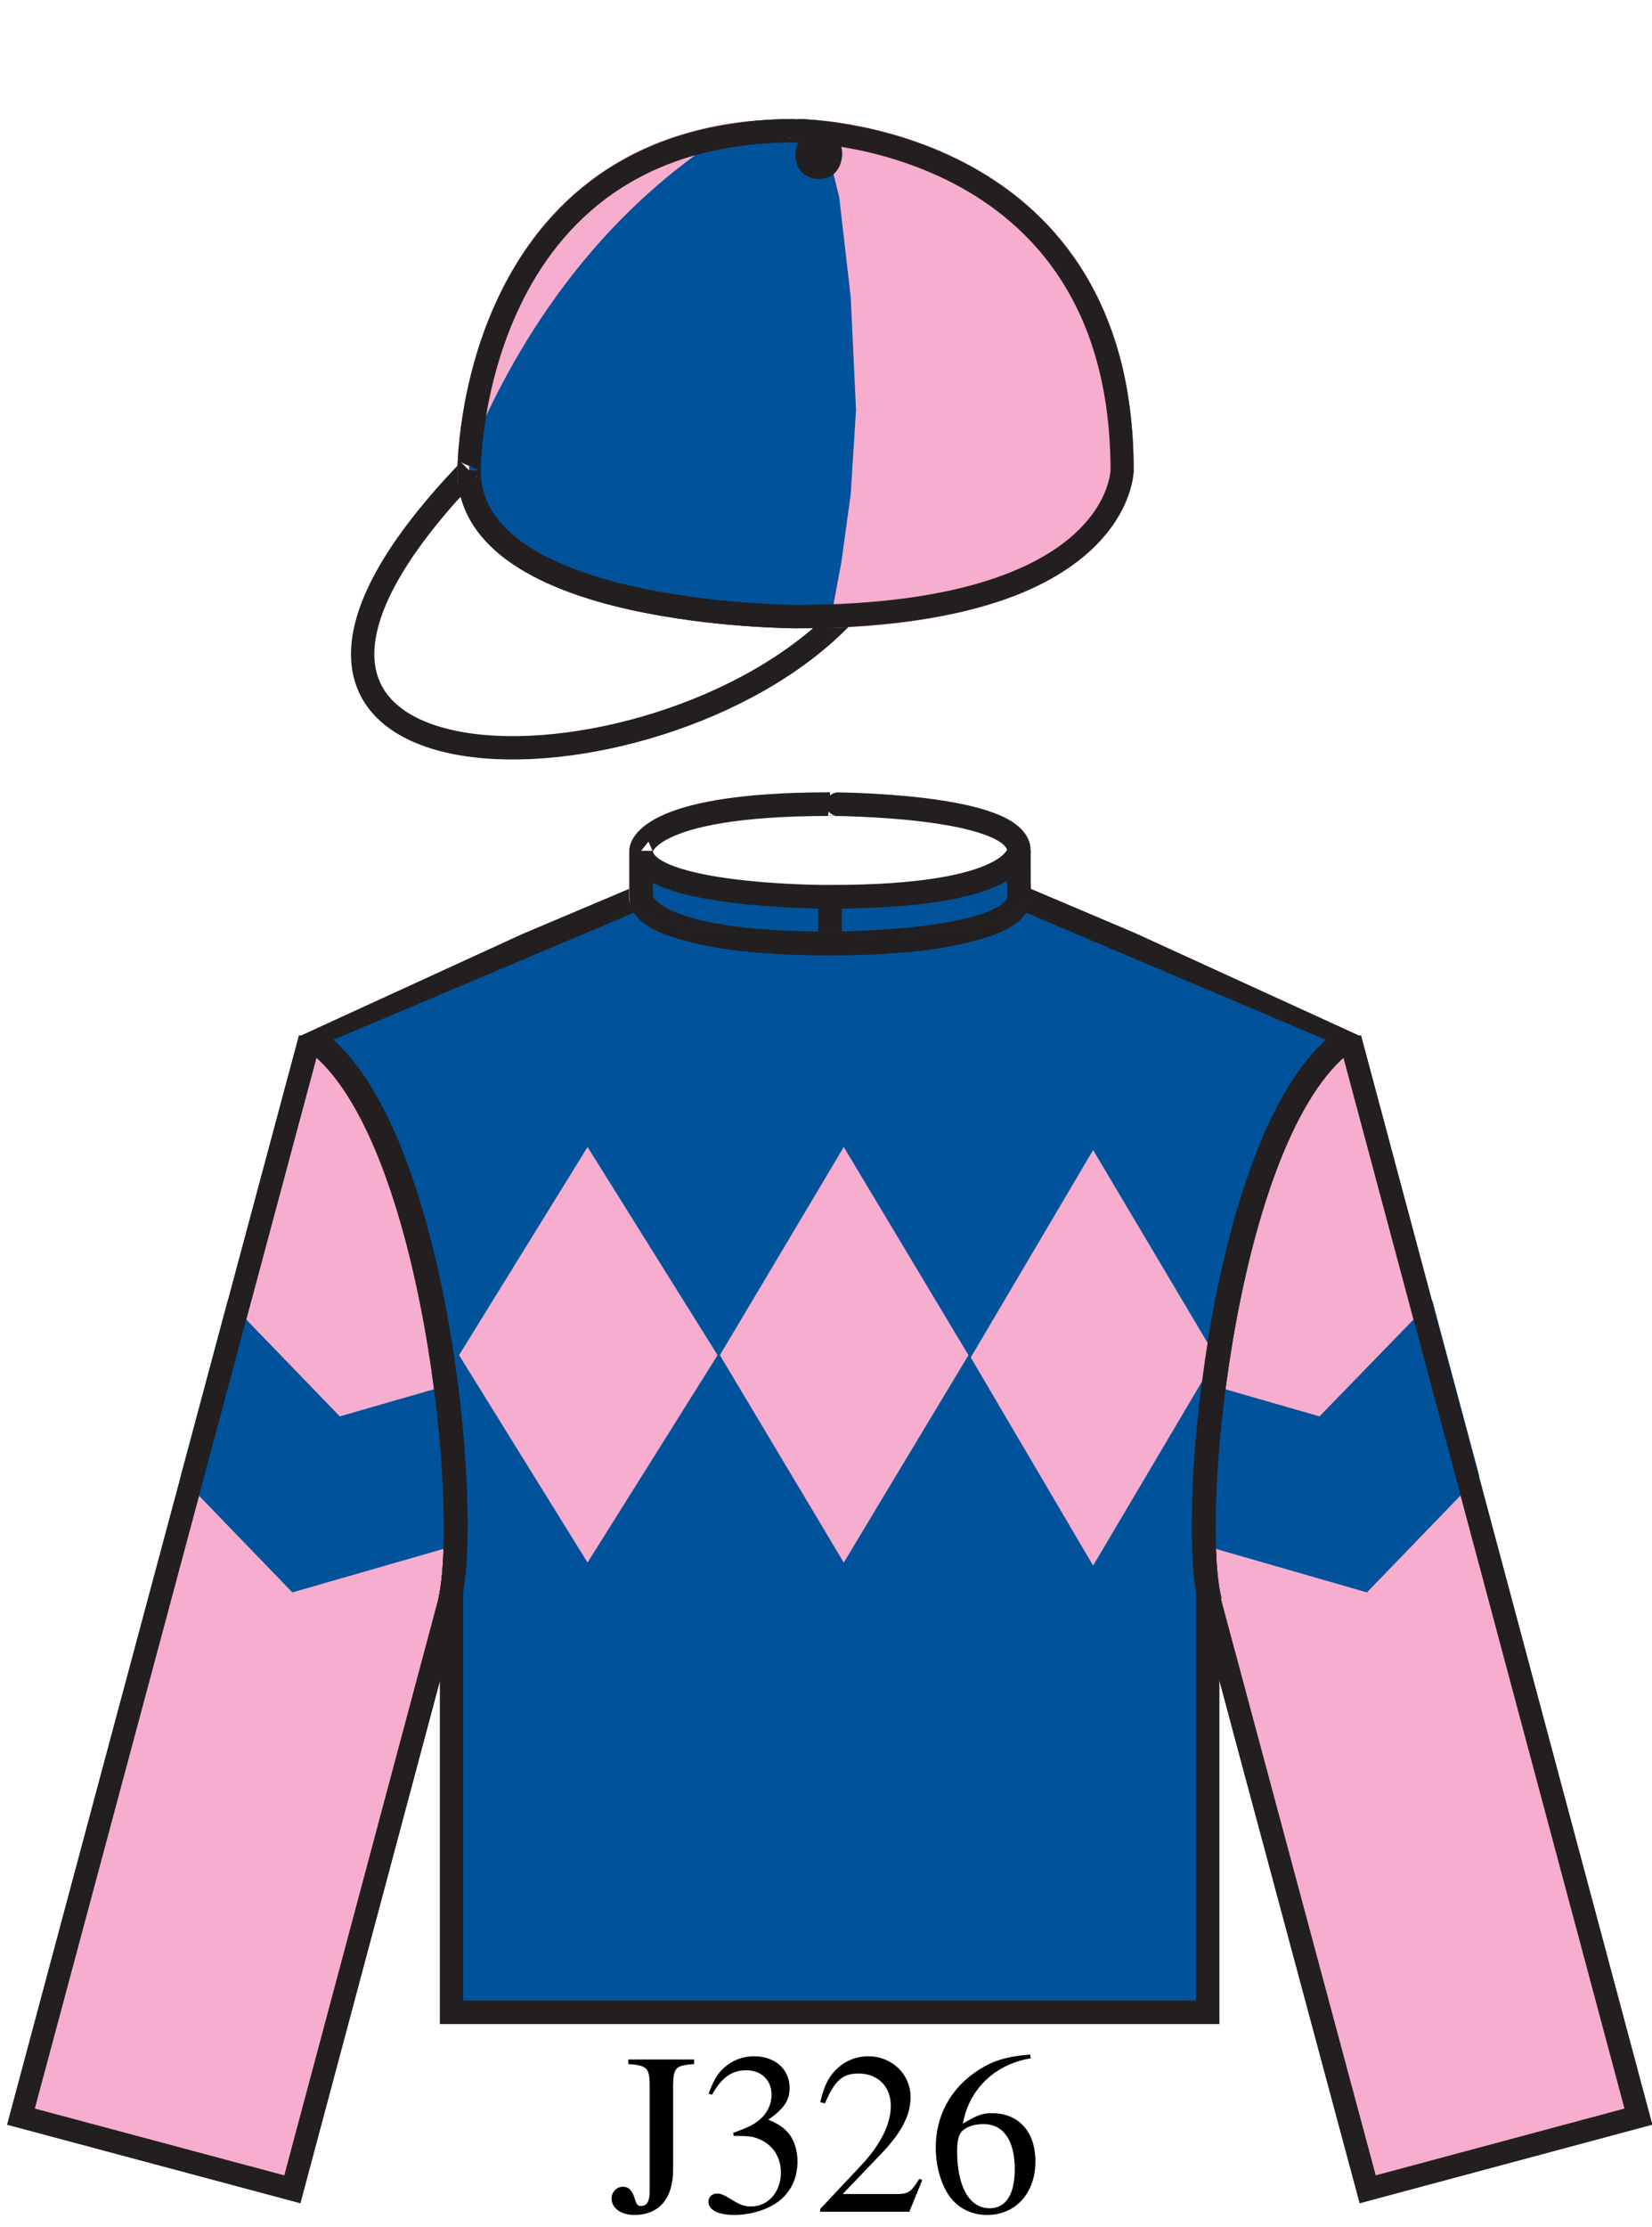 <?xml version="1.0" encoding="UTF-8"?>
<svg xmlns="http://www.w3.org/2000/svg" xmlns:xlink="http://www.w3.org/1999/xlink" width="216pt" height="291pt" viewBox="0 0 216 291" version="1.1">
<defs>
<g>
<symbol overflow="visible" id="glyph0-0">
<path style="stroke:none;" d=""/>
</symbol>
<symbol overflow="visible" id="glyph0-1">
<path style="stroke:none;" d="M 11.094 -19.891 L 2.484 -19.891 L 2.484 -19.297 C 4.922 -19.109 5.25 -18.812 5.281 -16.594 L 5.281 -2.703 C 5.281 -1.344 4.922 -0.75 4.141 -0.75 C 3.719 -0.75 3.547 -0.953 3.328 -1.703 C 3.031 -2.766 2.547 -3.266 1.766 -3.266 C 0.953 -3.266 0.297 -2.547 0.297 -1.734 C 0.297 -0.484 1.531 0.422 3.266 0.422 C 6.516 0.422 8.344 -1.734 8.344 -5.484 L 8.344 -16.594 C 8.406 -18.844 8.672 -19.109 11.094 -19.297 Z M 11.094 -19.891 "/>
</symbol>
<symbol overflow="visible" id="glyph0-2">
<path style="stroke:none;" d="M 4.594 -9.906 C 6.359 -9.906 7.047 -9.844 7.734 -9.562 C 9.625 -8.875 10.766 -7.203 10.766 -5.125 C 10.766 -2.578 9.094 -0.688 6.875 -0.688 C 6.031 -0.688 5.438 -0.875 4.312 -1.594 C 3.453 -2.125 2.938 -2.375 2.438 -2.375 C 1.734 -2.375 1.297 -1.922 1.297 -1.297 C 1.297 -0.234 2.578 0.422 4.688 0.422 C 6.953 0.422 9.328 -0.359 10.766 -1.594 C 12.188 -2.812 12.938 -4.562 12.938 -6.562 C 12.938 -8.125 12.453 -9.516 11.609 -10.438 C 10.984 -11.094 10.406 -11.484 9.125 -12.031 C 11.156 -13.438 11.906 -14.547 11.906 -16.172 C 11.906 -18.625 10.016 -20.312 7.234 -20.312 C 5.734 -20.312 4.406 -19.766 3.328 -18.812 C 2.438 -17.969 1.984 -17.219 1.312 -15.422 L 1.766 -15.297 C 3 -17.516 4.344 -18.484 6.234 -18.484 C 8.219 -18.484 9.547 -17.188 9.547 -15.266 C 9.547 -14.188 9.094 -13.141 8.344 -12.359 C 7.438 -11.453 6.594 -11.047 4.531 -10.312 Z M 4.594 -9.906 "/>
</symbol>
<symbol overflow="visible" id="glyph0-3">
<path style="stroke:none;" d="M 14.25 -4.141 L 13.859 -4.297 C 12.75 -2.516 12.422 -2.344 11.016 -2.312 L 3.844 -2.312 L 8.875 -7.562 C 11.547 -10.344 12.719 -12.625 12.719 -14.969 C 12.719 -17.969 10.297 -20.312 7.172 -20.312 C 5.516 -20.312 3.953 -19.625 2.844 -18.422 C 1.891 -17.406 1.438 -16.438 0.906 -14.312 L 1.531 -14.156 C 2.766 -17.094 3.812 -18.062 5.906 -18.062 C 8.453 -18.062 10.141 -16.344 10.141 -13.828 C 10.141 -11.453 8.766 -8.703 6.234 -6.031 L 0.906 -0.359 L 0.906 0 L 12.562 0 Z M 14.25 -4.141 "/>
</symbol>
<symbol overflow="visible" id="glyph0-4">
<path style="stroke:none;" d="M 13.375 -20.547 C 9.953 -20.25 8.219 -19.656 6.031 -18.125 C 2.797 -15.812 1.016 -12.391 1.016 -8.375 C 1.016 -5.766 1.828 -3.125 3.125 -1.625 C 4.266 -0.297 5.875 0.422 7.734 0.422 C 11.453 0.422 14.047 -2.438 14.047 -6.562 C 14.047 -10.438 11.875 -12.875 8.375 -12.875 C 7.047 -12.875 6.453 -12.625 4.562 -11.516 C 5.375 -16.016 8.734 -19.266 13.438 -20.047 L 13.344 -20.547 Z M 7.266 -11.453 C 9.875 -11.453 11.344 -9.297 11.344 -5.547 C 11.344 -2.25 10.172 -0.453 8.062 -0.453 C 5.438 -0.453 3.812 -3.234 3.812 -7.891 C 3.812 -9.422 4.047 -10.266 4.656 -10.703 C 5.281 -11.188 6.203 -11.453 7.266 -11.453 Z M 7.266 -11.453 "/>
</symbol>
</g>
<clipPath id="clip1">
  <path d="M 157 135 L 215 135 L 215 287 L 157 287 Z M 157 135 "/>
</clipPath>
<clipPath id="clip2">
  <path d="M 177.625 133.875 C 158.879 146.711 153.738 198.418 156.926 210.176 L 177.727 287.977 L 216.125 277.676 L 177.625 133.875 "/>
</clipPath>
<clipPath id="clip3">
  <path d="M 156 133 L 216 133 L 216 288 L 156 288 Z M 156 133 "/>
</clipPath>
<clipPath id="clip4">
  <path d="M 177.625 133.875 C 158.879 146.711 153.738 198.418 156.926 210.176 L 177.727 287.977 L 216.125 277.676 L 177.625 133.875 "/>
</clipPath>
<clipPath id="clip5">
  <path d="M 156 164 L 199 164 L 199 209 L 156 209 Z M 156 164 "/>
</clipPath>
<clipPath id="clip6">
  <path d="M 177.625 133.875 C 158.879 146.711 153.738 198.418 156.926 210.176 L 177.727 287.977 L 216.125 277.676 L 177.625 133.875 "/>
</clipPath>
<clipPath id="clip7">
  <path d="M 156 133 L 216 133 L 216 288 L 156 288 Z M 156 133 "/>
</clipPath>
<clipPath id="clip8">
  <path d="M 177.625 133.875 C 158.879 146.711 153.738 198.418 156.926 210.176 L 177.727 287.977 L 216.125 277.676 L 177.625 133.875 "/>
</clipPath>
<clipPath id="clip9">
  <path d="M 2 135 L 60 135 L 60 287 L 2 287 Z M 2 135 "/>
</clipPath>
<clipPath id="clip10">
  <path d="M 39.426 133.875 C 58.121 146.711 63.262 198.418 60.125 210.176 L 39.324 287.977 L 0.926 277.676 L 39.426 133.875 "/>
</clipPath>
<clipPath id="clip11">
  <path d="M 0 133 L 61 133 L 61 288 L 0 288 Z M 0 133 "/>
</clipPath>
<clipPath id="clip12">
  <path d="M 39.426 133.875 C 58.121 146.711 63.262 198.418 60.125 210.176 L 39.324 287.977 L 0.926 277.676 L 39.426 133.875 "/>
</clipPath>
<clipPath id="clip13">
  <path d="M 18 164 L 61 164 L 61 209 L 18 209 Z M 18 164 "/>
</clipPath>
<clipPath id="clip14">
  <path d="M 39.426 133.875 C 58.121 146.711 63.262 198.418 60.125 210.176 L 39.324 287.977 L 0.926 277.676 L 39.426 133.875 "/>
</clipPath>
<clipPath id="clip15">
  <path d="M 0 133 L 61 133 L 61 288 L 0 288 Z M 0 133 "/>
</clipPath>
<clipPath id="clip16">
  <path d="M 39.426 133.875 C 58.121 146.711 63.262 198.418 60.125 210.176 L 39.324 287.977 L 0.926 277.676 L 39.426 133.875 "/>
</clipPath>
<clipPath id="clip17">
  <path d="M 39.426 133.875 C 58.121 146.711 63.262 198.418 60.125 210.176 L 39.324 287.977 L 0.926 277.676 L 39.426 133.875 "/>
</clipPath>
<clipPath id="clip18">
  <path d="M 40 115 L 177 115 L 177 263 L 40 263 Z M 40 115 "/>
</clipPath>
<clipPath id="clip19">
  <path d="M 82.227 115.676 L 39.023 135.477 C 55.297 145.887 60.273 197.492 57.227 209.273 L 57.523 208.273 L 57.523 264.477 L 159.426 264.477 L 159.426 208.273 L 159.824 209.273 C 156.727 197.492 161.703 145.887 178.023 135.477 L 134.727 115.676 C 134.758 117.215 134.758 123.285 108.523 121.773 C 108.5 121.77 82.242 123.285 82.227 117.176 "/>
</clipPath>
<clipPath id="clip20">
  <path d="M 39 115 L 179 115 L 179 265 L 39 265 Z M 39 115 "/>
</clipPath>
<clipPath id="clip21">
  <path d="M 82.227 115.676 L 39.023 135.477 C 55.297 145.887 60.273 197.492 57.227 209.273 L 57.523 208.273 L 57.523 264.477 L 159.426 264.477 L 159.426 208.273 L 159.824 209.273 C 156.727 197.492 161.703 145.887 178.023 135.477 L 134.727 115.676 C 134.758 117.215 134.758 123.285 108.523 121.773 C 108.5 121.77 82.242 123.285 82.227 117.176 "/>
</clipPath>
<clipPath id="clip22">
  <path d="M 60 149 L 94 149 L 94 205 L 60 205 Z M 60 149 "/>
</clipPath>
<clipPath id="clip23">
  <path d="M 82.227 115.676 L 39.023 135.477 C 55.297 145.887 60.273 197.492 57.227 209.273 L 57.523 208.273 L 57.523 264.477 L 159.426 264.477 L 159.426 208.273 L 159.824 209.273 C 156.727 197.492 161.703 145.887 178.023 135.477 L 134.727 115.676 C 134.758 117.215 134.758 123.285 108.523 121.773 C 108.5 121.77 82.242 123.285 82.227 117.176 "/>
</clipPath>
<clipPath id="clip24">
  <path d="M 94 149 L 127 149 L 127 205 L 94 205 Z M 94 149 "/>
</clipPath>
<clipPath id="clip25">
  <path d="M 82.227 115.676 L 39.023 135.477 C 55.297 145.887 60.273 197.492 57.227 209.273 L 57.523 208.273 L 57.523 264.477 L 159.426 264.477 L 159.426 208.273 L 159.824 209.273 C 156.727 197.492 161.703 145.887 178.023 135.477 L 134.727 115.676 C 134.758 117.215 134.758 123.285 108.523 121.773 C 108.5 121.77 82.242 123.285 82.227 117.176 "/>
</clipPath>
<clipPath id="clip26">
  <path d="M 126 150 L 160 150 L 160 205 L 126 205 Z M 126 150 "/>
</clipPath>
<clipPath id="clip27">
  <path d="M 82.227 115.676 L 39.023 135.477 C 55.297 145.887 60.273 197.492 57.227 209.273 L 57.523 208.273 L 57.523 264.477 L 159.426 264.477 L 159.426 208.273 L 159.824 209.273 C 156.727 197.492 161.703 145.887 178.023 135.477 L 134.727 115.676 C 134.758 117.215 134.758 123.285 108.523 121.773 C 108.5 121.77 82.242 123.285 82.227 117.176 "/>
</clipPath>
<clipPath id="clip28">
  <path d="M 40 115 L 177 115 L 177 167 L 40 167 Z M 40 115 "/>
</clipPath>
<clipPath id="clip29">
  <path d="M 82.227 115.676 L 39.023 135.477 C 55.297 145.887 60.273 197.492 57.227 209.273 L 57.523 208.273 L 57.523 264.477 L 159.426 264.477 L 159.426 208.273 L 159.824 209.273 C 156.727 197.492 161.703 145.887 178.023 135.477 L 134.727 115.676 C 134.758 117.215 134.758 123.285 108.523 121.773 C 108.5 121.77 82.242 123.285 82.227 117.176 "/>
</clipPath>
<clipPath id="clip30">
  <path d="M 39 115 L 179 115 L 179 265 L 39 265 Z M 39 115 "/>
</clipPath>
<clipPath id="clip31">
  <path d="M 82.227 115.676 L 39.023 135.477 C 55.297 145.887 60.273 197.492 57.227 209.273 L 57.523 208.273 L 57.523 264.477 L 159.426 264.477 L 159.426 208.273 L 159.824 209.273 C 156.727 197.492 161.703 145.887 178.023 135.477 L 134.727 115.676 C 134.758 117.215 134.758 123.285 108.523 121.773 C 108.5 121.77 82.242 123.285 82.227 117.176 "/>
</clipPath>
<clipPath id="clip32">
  <path d="M 82.227 115.676 L 39.023 135.477 C 55.297 145.887 60.273 197.492 57.227 209.273 L 57.523 208.273 L 57.523 264.477 L 159.426 264.477 L 159.426 208.273 L 159.824 209.273 C 156.727 197.492 161.703 145.887 178.023 135.477 L 134.727 115.676 C 134.758 117.215 134.758 123.285 108.523 121.773 C 108.5 121.77 82.242 123.285 82.227 117.176 "/>
</clipPath>
<clipPath id="clip33">
  <path d="M 61 17 L 147 17 L 147 81 L 61 81 Z M 61 17 "/>
</clipPath>
<clipPath id="clip34">
  <path d="M 59.824 63.074 C 59.773 82.137 104 82.137 104.023 82.176 C 148.227 82.137 148.227 61.5 148.227 61.477 C 148.227 15.461 104 15.461 104.023 15.477 C 59.773 15.461 59.773 61.5 59.824 61.477 "/>
</clipPath>
<clipPath id="clip35">
  <path d="M 59 15 L 149 15 L 149 83 L 59 83 Z M 59 15 "/>
</clipPath>
<clipPath id="clip36">
  <path d="M 59.824 63.074 C 59.773 82.137 104 82.137 104.023 82.176 C 148.227 82.137 148.227 61.5 148.227 61.477 C 148.227 15.461 104 15.461 104.023 15.477 C 59.773 15.461 59.773 61.5 59.824 61.477 "/>
</clipPath>
<clipPath id="clip37">
  <path d="M 104 17 L 111 17 L 111 24 L 104 24 Z M 104 17 "/>
</clipPath>
<clipPath id="clip38">
  <path d="M 59.824 63.074 C 59.773 82.137 104 82.137 104.023 82.176 C 148.227 82.137 148.227 61.5 148.227 61.477 C 148.227 15.461 104 15.461 104.023 15.477 C 59.773 15.461 59.773 61.5 59.824 61.477 "/>
</clipPath>
<clipPath id="clip39">
  <path d="M 105 15 L 149 15 L 149 83 L 105 83 Z M 105 15 "/>
</clipPath>
<clipPath id="clip40">
  <path d="M 59.824 63.074 C 59.773 82.137 104 82.137 104.023 82.176 C 148.227 82.137 148.227 61.5 148.227 61.477 C 148.227 15.461 104 15.461 104.023 15.477 C 59.773 15.461 59.773 61.5 59.824 61.477 "/>
</clipPath>
<clipPath id="clip41">
  <path d="M 59 15 L 148 15 L 148 83 L 59 83 Z M 59 15 "/>
</clipPath>
<clipPath id="clip42">
  <path d="M 59.824 63.074 C 59.773 82.137 104 82.137 104.023 82.176 C 148.227 82.137 148.227 61.5 148.227 61.477 C 148.227 15.461 104 15.461 104.023 15.477 C 59.773 15.461 59.773 61.5 59.824 61.477 "/>
</clipPath>
<clipPath id="clip43">
  <path d="M 59 18 L 149 18 L 149 83 L 59 83 Z M 59 18 "/>
</clipPath>
<clipPath id="clip44">
  <path d="M 59.824 63.074 C 59.773 82.137 104 82.137 104.023 82.176 C 148.227 82.137 148.227 61.5 148.227 61.477 C 148.227 15.461 104 15.461 104.023 15.477 C 59.773 15.461 59.773 61.5 59.824 61.477 "/>
</clipPath>
<clipPath id="clip45">
  <path d="M 59 15 L 149 15 L 149 83 L 59 83 Z M 59 15 "/>
</clipPath>
<clipPath id="clip46">
  <path d="M 59.824 63.074 C 59.773 82.137 104 82.137 104.023 82.176 C 148.227 82.137 148.227 61.5 148.227 61.477 C 148.227 15.461 104 15.461 104.023 15.477 C 59.773 15.461 59.773 61.5 59.824 61.477 "/>
</clipPath>
<clipPath id="clip47">
  <path d="M 59.824 63.074 C 59.773 82.137 104 82.137 104.023 82.176 C 148.227 82.137 148.227 61.5 148.227 61.477 C 148.227 15.461 104 15.461 104.023 15.477 C 59.773 15.461 59.773 61.5 59.824 61.477 "/>
</clipPath>
<clipPath id="clip48">
  <path d="M 104 17 L 111 17 L 111 24 L 104 24 Z M 104 17 "/>
</clipPath>
<clipPath id="clip49">
  <path d="M 59.824 63.074 C 59.773 82.137 104 82.137 104.023 82.176 C 148.227 82.137 148.227 61.5 148.227 61.477 C 148.227 15.461 104 15.461 104.023 15.477 C 59.773 15.461 59.773 61.5 59.824 61.477 "/>
</clipPath>
<clipPath id="clip50">
  <path d="M 59.824 63.074 C 59.773 82.137 104 82.137 104.023 82.176 C 148.227 82.137 148.227 61.5 148.227 61.477 C 148.227 15.461 104 15.461 104.023 15.477 C 59.773 15.461 59.773 61.5 59.824 61.477 "/>
</clipPath>
</defs>
<g id="surface1">
<g style="fill:rgb(0%,0%,0%);fill-opacity:1;">
  <use xlink:href="#glyph0-1" x="79.665" y="289"/>
  <use xlink:href="#glyph0-2" x="91.335" y="289"/>
  <use xlink:href="#glyph0-3" x="106.335" y="289"/>
  <use xlink:href="#glyph0-4" x="121.335" y="289"/>
</g>
<g clip-path="url(#clip1)" clip-rule="nonzero">
<g clip-path="url(#clip2)" clip-rule="nonzero">
<path style=" stroke:none;fill-rule:nonzero;fill:rgb(96.5%,67.799%,80.399%);fill-opacity:1;" d="M 176.523 135.676 C 160.355 146.316 155.215 198.023 158.324 209.773 L 178.824 286.074 L 214.227 276.574 L 176.523 135.676 "/>
</g>
</g>
<g clip-path="url(#clip3)" clip-rule="nonzero">
<g clip-path="url(#clip4)" clip-rule="nonzero">
<path style="fill:none;stroke-width:29.535;stroke-linecap:butt;stroke-linejoin:miter;stroke:rgb(13.699%,12.199%,12.5%);stroke-opacity:1;stroke-miterlimit:10;" d="M 1765.234 1553.242 C 1603.555 1446.836 1552.148 929.766 1583.242 812.266 L 1788.242 49.258 L 2142.266 144.258 L 1765.234 1553.242 " transform="matrix(0.1,0,0,-0.1,0,291)"/>
</g>
</g>
<g clip-path="url(#clip5)" clip-rule="nonzero">
<g clip-path="url(#clip6)" clip-rule="nonzero">
<path style=" stroke:none;fill-rule:nonzero;fill:rgb(0%,32.5%,60.799%);fill-opacity:1;" d="M 192.727 164.273 L 172.523 185.074 L 144.727 177.074 L 150.926 200.074 L 178.727 208.074 L 198.824 187.273 "/>
</g>
</g>
<g clip-path="url(#clip7)" clip-rule="nonzero">
<g clip-path="url(#clip8)" clip-rule="nonzero">
<path style="fill:none;stroke-width:29.535;stroke-linecap:butt;stroke-linejoin:miter;stroke:rgb(13.699%,12.199%,12.5%);stroke-opacity:1;stroke-miterlimit:10;" d="M 1765.234 1553.242 C 1603.555 1446.836 1552.148 929.766 1583.242 812.266 L 1788.242 49.258 L 2142.266 144.258 L 1765.234 1553.242 " transform="matrix(0.1,0,0,-0.1,0,291)"/>
</g>
</g>
<g clip-path="url(#clip9)" clip-rule="nonzero">
<g clip-path="url(#clip10)" clip-rule="nonzero">
<path style=" stroke:none;fill-rule:nonzero;fill:rgb(96.5%,67.799%,80.399%);fill-opacity:1;" d="M 40.523 135.676 C 56.645 146.316 61.785 198.023 58.625 209.773 L 38.227 286.074 L 2.727 276.574 L 40.523 135.676 "/>
</g>
</g>
<g clip-path="url(#clip11)" clip-rule="nonzero">
<g clip-path="url(#clip12)" clip-rule="nonzero">
<path style="fill:none;stroke-width:29.535;stroke-linecap:butt;stroke-linejoin:miter;stroke:rgb(13.699%,12.199%,12.5%);stroke-opacity:1;stroke-miterlimit:10;" d="M 405.234 1553.242 C 566.445 1446.836 617.852 929.766 586.25 812.266 L 382.266 49.258 L 27.266 144.258 L 405.234 1553.242 " transform="matrix(0.1,0,0,-0.1,0,291)"/>
</g>
</g>
<g clip-path="url(#clip13)" clip-rule="nonzero">
<g clip-path="url(#clip14)" clip-rule="nonzero">
<path style=" stroke:none;fill-rule:nonzero;fill:rgb(0%,32.5%,60.799%);fill-opacity:1;" d="M 24.324 164.273 L 44.426 185.074 L 72.227 177.074 L 66.023 200.074 L 38.227 208.074 L 18.125 187.273 "/>
</g>
</g>
<g clip-path="url(#clip15)" clip-rule="nonzero">
<g clip-path="url(#clip16)" clip-rule="nonzero">
<g clip-path="url(#clip17)" clip-rule="nonzero">
<path style="fill:none;stroke-width:29.535;stroke-linecap:butt;stroke-linejoin:miter;stroke:rgb(13.699%,12.199%,12.5%);stroke-opacity:1;stroke-miterlimit:10;" d="M 405.234 1553.242 C 566.445 1446.836 617.852 929.766 586.25 812.266 L 382.266 49.258 L 27.266 144.258 L 405.234 1553.242 " transform="matrix(0.1,0,0,-0.1,0,291)"/>
</g>
</g>
</g>
<path style=" stroke:none;fill-rule:nonzero;fill:rgb(0%,32.5%,60.799%);fill-opacity:1;" d="M 83.824 111.176 L 83.824 117.176 C 83.785 117.215 83.785 123.285 108.523 123.273 C 108.5 123.285 133.215 123.285 133.227 117.176 L 133.227 111.176 C 133.215 111.145 133.215 117.215 108.523 117.176 C 108.5 117.215 83.785 117.215 83.824 111.176 "/>
<path style="fill:none;stroke-width:30.893;stroke-linecap:butt;stroke-linejoin:miter;stroke:rgb(13.699%,12.199%,12.5%);stroke-opacity:1;stroke-miterlimit:10;" d="M 838.242 1798.242 C 837.852 1737.852 1085 1737.852 1085.234 1738.242 C 1332.148 1737.852 1332.148 1798.555 1332.266 1798.242 C 1332.148 1859.297 1085 1859.297 1085.234 1859.258 C 837.852 1859.297 837.852 1798.555 838.242 1798.242 M 1332.266 1798.242 L 1332.266 1738.242 M 1085.234 1738.242 L 1085.234 1677.266 M 838.242 1798.242 L 838.242 1738.242 C 837.852 1737.852 837.852 1677.148 1085.234 1677.266 C 1085 1677.148 1332.148 1677.148 1332.266 1738.242 " transform="matrix(0.1,0,0,-0.1,0,291)"/>
<g clip-path="url(#clip18)" clip-rule="nonzero">
<g clip-path="url(#clip19)" clip-rule="nonzero">
<path style=" stroke:none;fill-rule:nonzero;fill:rgb(0%,32.5%,60.799%);fill-opacity:1;" d="M 83.824 111.176 C 83.785 117.215 108.5 117.215 108.523 117.176 C 133.215 117.215 133.215 111.145 133.227 111.176 C 133.215 105.07 108.5 105.07 108.523 105.074 C 83.785 105.07 83.785 111.145 83.824 111.176 L 83.824 117.176 L 40.523 135.477 C 56.84 145.887 61.816 197.492 58.727 209.273 L 59.023 208.273 L 59.023 262.977 L 157.926 262.977 L 157.926 208.273 L 158.227 209.273 C 155.184 197.492 160.16 145.887 176.426 135.477 L 133.227 117.176 L 133.227 111.176 "/>
</g>
</g>
<g clip-path="url(#clip20)" clip-rule="nonzero">
<g clip-path="url(#clip21)" clip-rule="nonzero">
<path style="fill:none;stroke-width:30.893;stroke-linecap:butt;stroke-linejoin:miter;stroke:rgb(13.699%,12.199%,12.5%);stroke-opacity:1;stroke-miterlimit:10;" d="M 838.242 1738.242 C 837.852 1737.852 837.852 1677.148 1085.234 1677.266 C 1085 1677.148 1332.148 1677.148 1332.266 1738.242 C 1332.148 1737.852 1332.148 1677.148 1085.234 1677.266 C 1085 1677.148 837.852 1677.148 838.242 1738.242 L 405.234 1555.234 C 568.398 1451.133 618.164 935.078 587.266 817.266 L 590.234 827.266 L 590.234 280.234 L 1579.258 280.234 L 1579.258 827.266 L 1582.266 817.266 C 1551.836 935.078 1601.602 1451.133 1764.258 1555.234 L 1332.266 1738.242 L 1332.266 1798.242 C 1332.148 1859.297 1085 1859.297 1085.234 1859.258 C 837.852 1859.297 837.852 1798.555 838.242 1798.242 " transform="matrix(0.1,0,0,-0.1,0,291)"/>
</g>
</g>
<g clip-path="url(#clip22)" clip-rule="nonzero">
<g clip-path="url(#clip23)" clip-rule="nonzero">
<path style=" stroke:none;fill-rule:nonzero;fill:rgb(96.5%,67.799%,80.399%);fill-opacity:1;" d="M 76.824 149.875 L 60.023 177.074 L 76.824 204.176 L 93.824 177.074 "/>
</g>
</g>
<g clip-path="url(#clip24)" clip-rule="nonzero">
<g clip-path="url(#clip25)" clip-rule="nonzero">
<path style=" stroke:none;fill-rule:nonzero;fill:rgb(96.5%,67.799%,80.399%);fill-opacity:1;" d="M 110.324 149.875 L 94.125 177.074 L 110.324 204.176 L 126.625 177.074 "/>
</g>
</g>
<g clip-path="url(#clip26)" clip-rule="nonzero">
<g clip-path="url(#clip27)" clip-rule="nonzero">
<path style=" stroke:none;fill-rule:nonzero;fill:rgb(96.5%,67.799%,80.399%);fill-opacity:1;" d="M 142.926 150.273 L 126.926 177.375 L 142.926 204.574 L 159.023 177.375 "/>
</g>
</g>
<g clip-path="url(#clip28)" clip-rule="nonzero">
<g clip-path="url(#clip29)" clip-rule="nonzero">
<path style="fill:none;stroke-width:30.893;stroke-linecap:butt;stroke-linejoin:miter;stroke:rgb(13.699%,12.199%,12.5%);stroke-opacity:1;stroke-miterlimit:10;" d="M 838.242 1798.242 C 837.852 1737.852 1085 1737.852 1085.234 1738.242 C 1332.148 1737.852 1332.148 1798.555 1332.266 1798.242 C 1332.148 1859.297 1085 1859.297 1085.234 1859.258 C 837.852 1859.297 837.852 1798.555 838.242 1798.242 M 1332.266 1798.242 L 1332.266 1738.242 M 1085.234 1738.242 L 1085.234 1677.266 M 838.242 1798.242 L 838.242 1738.242 C 837.852 1737.852 837.852 1677.148 1085.234 1677.266 C 1085 1677.148 1332.148 1677.148 1332.266 1738.242 " transform="matrix(0.1,0,0,-0.1,0,291)"/>
</g>
</g>
<g clip-path="url(#clip30)" clip-rule="nonzero">
<g clip-path="url(#clip31)" clip-rule="nonzero">
<g clip-path="url(#clip32)" clip-rule="nonzero">
<path style="fill:none;stroke-width:30.893;stroke-linecap:butt;stroke-linejoin:miter;stroke:rgb(13.699%,12.199%,12.5%);stroke-opacity:1;stroke-miterlimit:10;" d="M 838.242 1738.242 C 837.852 1737.852 837.852 1677.148 1085.234 1677.266 C 1085 1677.148 1332.148 1677.148 1332.266 1738.242 C 1332.148 1737.852 1332.148 1677.148 1085.234 1677.266 C 1085 1677.148 837.852 1677.148 838.242 1738.242 L 405.234 1555.234 C 568.398 1451.133 618.164 935.078 587.266 817.266 L 590.234 827.266 L 590.234 280.234 L 1579.258 280.234 L 1579.258 827.266 L 1582.266 817.266 C 1551.836 935.078 1601.602 1451.133 1764.258 1555.234 L 1332.266 1738.242 L 1332.266 1798.242 C 1332.148 1859.297 1085 1859.297 1085.234 1859.258 C 837.852 1859.297 837.852 1798.555 838.242 1798.242 " transform="matrix(0.1,0,0,-0.1,0,291)"/>
</g>
</g>
</g>
<path style="fill:none;stroke-width:30.5;stroke-linecap:butt;stroke-linejoin:miter;stroke:rgb(13.699%,12.199%,12.5%);stroke-opacity:1;stroke-miterlimit:10;" d="M 613.242 2295.234 C 186.016 1850.508 856.992 1850.508 1101.25 2104.258 " transform="matrix(0.1,0,0,-0.1,0,291)"/>
<g clip-path="url(#clip33)" clip-rule="nonzero">
<g clip-path="url(#clip34)" clip-rule="nonzero">
<path style=" stroke:none;fill-rule:nonzero;fill:rgb(0%,32.5%,60.799%);fill-opacity:1;" d="M 61.324 61.477 C 61.301 80.551 104 80.551 104.023 80.574 C 146.699 80.551 146.699 61.5 146.727 61.477 C 146.699 17.051 104 17.051 104.023 17.074 C 61.301 17.051 61.301 61.5 61.324 61.477 "/>
</g>
</g>
<g clip-path="url(#clip35)" clip-rule="nonzero">
<g clip-path="url(#clip36)" clip-rule="nonzero">
<path style="fill:none;stroke-width:30.5;stroke-linecap:butt;stroke-linejoin:miter;stroke:rgb(13.699%,12.199%,12.5%);stroke-opacity:1;stroke-miterlimit:10;" d="M 613.242 2295.234 C 613.008 2104.492 1040 2104.492 1040.234 2104.258 C 1466.992 2104.492 1466.992 2295 1467.266 2295.234 C 1466.992 2739.492 1040 2739.492 1040.234 2739.258 C 613.008 2739.492 613.008 2295 613.242 2295.234 " transform="matrix(0.1,0,0,-0.1,0,291)"/>
</g>
</g>
<g clip-path="url(#clip37)" clip-rule="nonzero">
<g clip-path="url(#clip38)" clip-rule="nonzero">
<path style=" stroke:none;fill-rule:nonzero;fill:rgb(13.699%,12.199%,12.5%);fill-opacity:1;" d="M 104.023 20.176 C 104 23.398 107.051 23.398 107.023 23.375 C 110.102 23.398 110.102 20.227 110.125 20.176 C 110.102 17.051 107.051 17.051 107.023 17.074 C 104 17.051 104 20.227 104.023 20.176 "/>
</g>
</g>
<g clip-path="url(#clip39)" clip-rule="nonzero">
<g clip-path="url(#clip40)" clip-rule="nonzero">
<path style=" stroke:none;fill-rule:nonzero;fill:rgb(96.5%,67.799%,80.399%);fill-opacity:1;" d="M 105.625 8.977 L 109.727 25.773 L 111.227 38.773 L 111.926 53.574 L 111.227 64.574 L 110.023 73.375 L 107.824 85.176 L 139.523 92.273 L 151.523 84.875 L 156.324 70.074 L 156.625 42.375 L 151.523 32.074 L 144.125 20.676 L 136.523 11.977 "/>
</g>
</g>
<g clip-path="url(#clip41)" clip-rule="nonzero">
<g clip-path="url(#clip42)" clip-rule="nonzero">
<path style=" stroke:none;fill-rule:nonzero;fill:rgb(96.5%,67.799%,80.399%);fill-opacity:1;" d="M 147.523 -31.727 C 147.496 -31.75 17.531 -31.75 17.523 105.676 L 51.426 105.676 C 51.422 105.656 51.422 3.527 147.523 3.574 L 147.523 -31.727 "/>
</g>
</g>
<g clip-path="url(#clip43)" clip-rule="nonzero">
<g clip-path="url(#clip44)" clip-rule="nonzero">
<path style="fill:none;stroke-width:30.5;stroke-linecap:butt;stroke-linejoin:miter;stroke:rgb(13.699%,12.199%,12.5%);stroke-opacity:1;stroke-miterlimit:10;" d="M 613.242 2295.234 C 186.016 1850.508 856.992 1850.508 1101.25 2104.258 " transform="matrix(0.1,0,0,-0.1,0,291)"/>
</g>
</g>
<g clip-path="url(#clip45)" clip-rule="nonzero">
<g clip-path="url(#clip46)" clip-rule="nonzero">
<g clip-path="url(#clip47)" clip-rule="nonzero">
<path style="fill:none;stroke-width:30.5;stroke-linecap:butt;stroke-linejoin:miter;stroke:rgb(13.699%,12.199%,12.5%);stroke-opacity:1;stroke-miterlimit:10;" d="M 613.242 2295.234 C 613.008 2104.492 1040 2104.492 1040.234 2104.258 C 1466.992 2104.492 1466.992 2295 1467.266 2295.234 C 1466.992 2739.492 1040 2739.492 1040.234 2739.258 C 613.008 2739.492 613.008 2295 613.242 2295.234 " transform="matrix(0.1,0,0,-0.1,0,291)"/>
</g>
</g>
</g>
<g clip-path="url(#clip48)" clip-rule="nonzero">
<g clip-path="url(#clip49)" clip-rule="nonzero">
<g clip-path="url(#clip50)" clip-rule="nonzero">
<path style=" stroke:none;fill-rule:nonzero;fill:rgb(13.699%,12.199%,12.5%);fill-opacity:1;" d="M 104.023 20.176 C 104 23.398 107.051 23.398 107.023 23.375 C 110.102 23.398 110.102 20.227 110.125 20.176 C 110.102 17.051 107.051 17.051 107.023 17.074 C 104 17.051 104 20.227 104.023 20.176 "/>
</g>
</g>
</g>
</g>
</svg>
